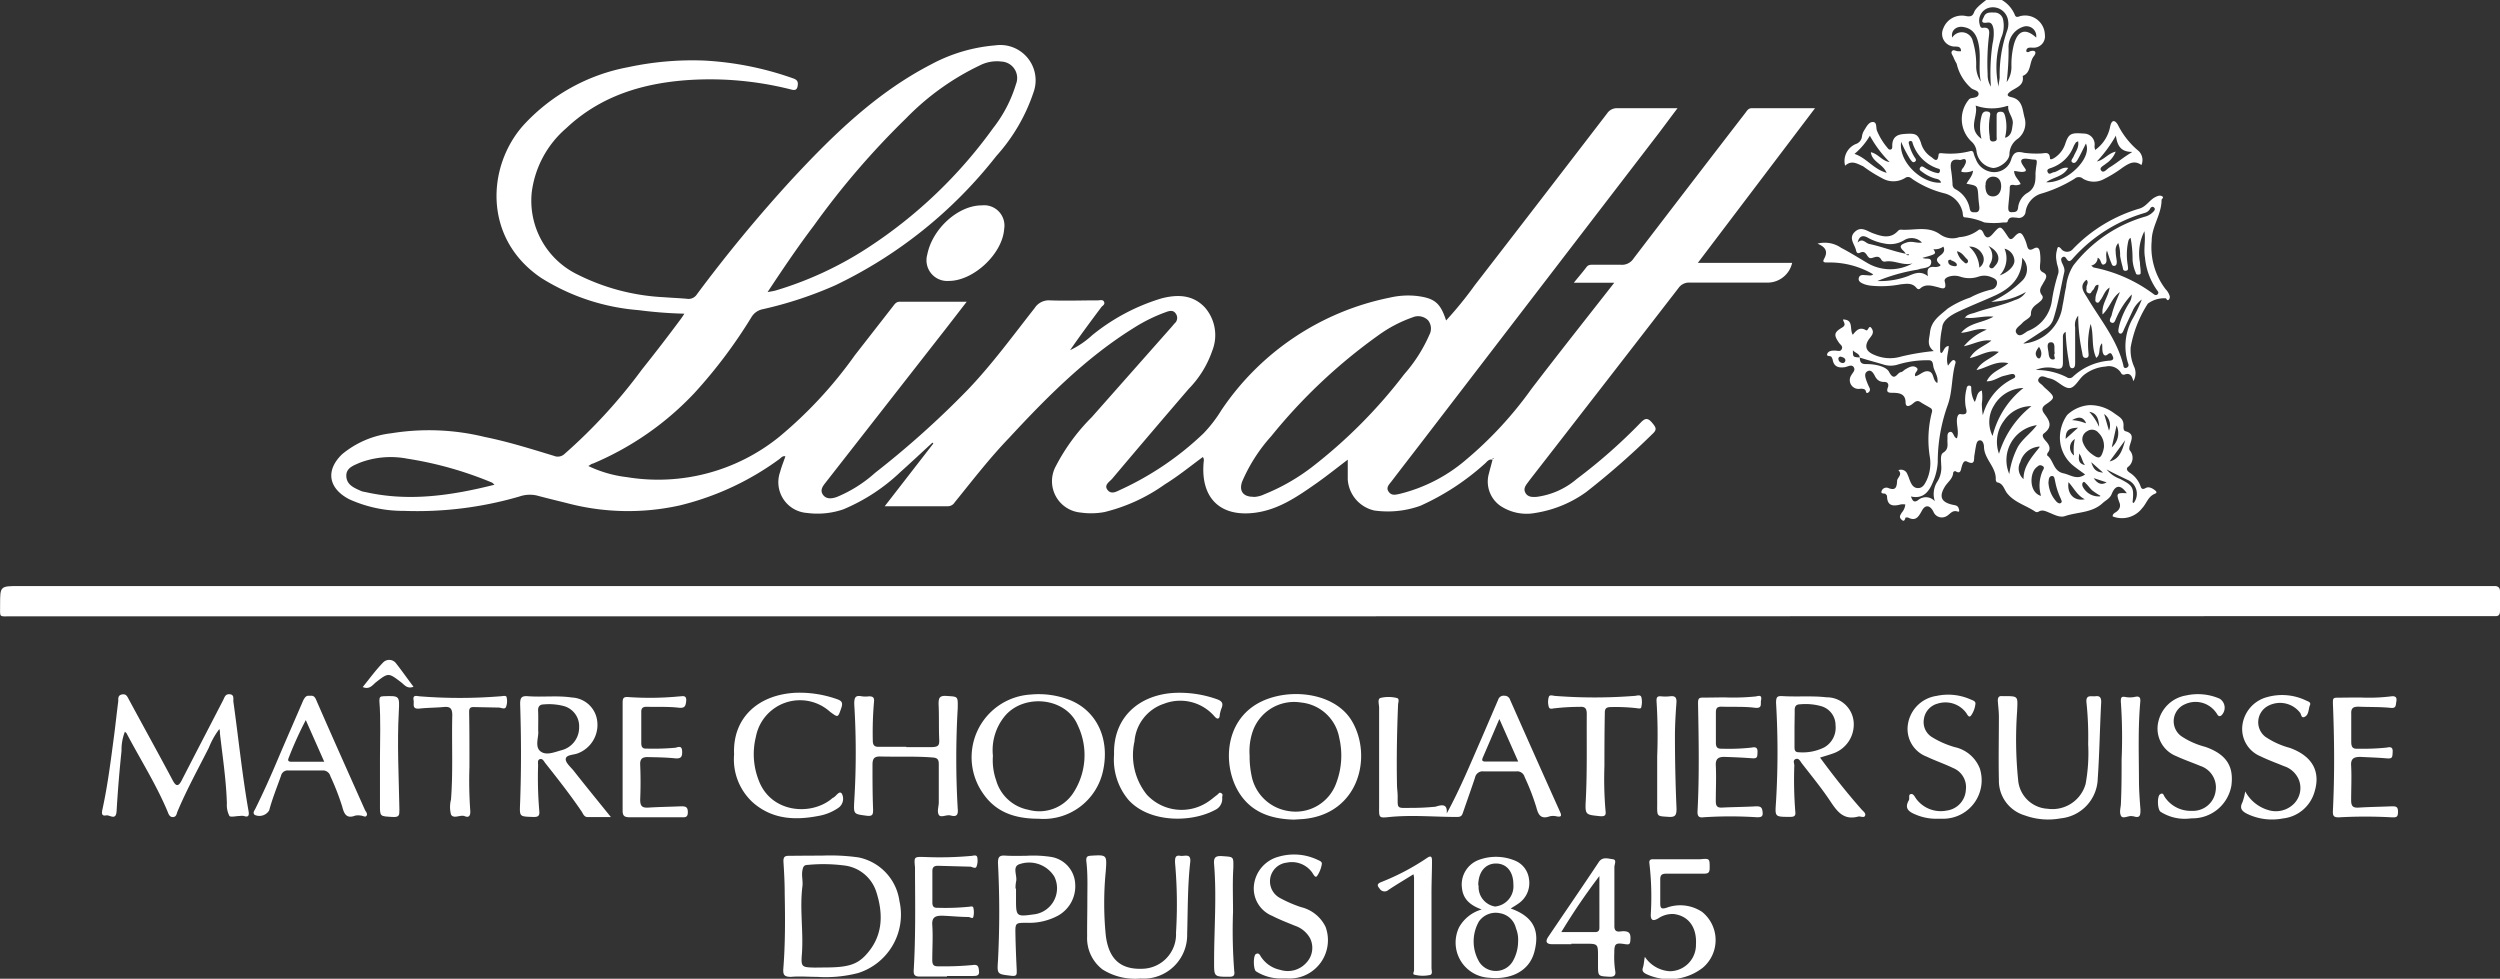 <?xml version="1.0" encoding="UTF-8"?> <svg xmlns="http://www.w3.org/2000/svg" viewBox="0 0 253.44 99.22"><rect x="0" y="0" width="253.44" height="99.22" fill="#333333" stroke="none"/><defs><style>.cls-1{fill:#fff;}</style></defs><title>Ресурс 1</title><g id="Слой_2" data-name="Слой 2"><g id="баннер"><path class="cls-1" d="M202.94,0a3.15,3.15,0,0,1,1.3,1.47c.14.43.45.16.67.14a2,2,0,0,1,2.39,1.9,1.15,1.15,0,0,1-1.25,1.32c-.3,0-.61-.06-.64.37.12.14.25.09.38,0,.56-.17.7.12.39.5-.49.62-.23,1.65-1.13,2,.19,1-.7,1.17-1.26,1.59s-.06.52.15.57c1.12.27,1.08,1.27,1.3,2.06a2,2,0,0,1-.66,2.13,1.93,1.93,0,0,0-.87,1.56c0,.71-1,1.42-1.66,1.42a1.94,1.94,0,0,1-1.67-1.63,1.55,1.55,0,0,0-.54-1.07,3.11,3.11,0,0,1-.29-4.18.48.48,0,0,1,.25-.19c.32-.06.76-.08.78-.43s-.46-.39-.72-.57a4.69,4.69,0,0,1-1.5-2.5,5.32,5.32,0,0,1-.31-.61c-.06-.22-.32-.45-.17-.66s.39,0,.6,0a1.53,1.53,0,0,0,.32,0c0-.44-.27-.47-.61-.47A1.29,1.29,0,0,1,197,2.89a2,2,0,0,1,2.36-1.25c.42.05.62,0,.77-.41s.76-.87,1.22-1.23Zm-.33,8.76c0-.31.1-.63.11-.94a13.43,13.43,0,0,1,.77-4.75,2,2,0,0,0,.08-1,1.56,1.56,0,0,0-1.9-1.29,1.35,1.35,0,0,0-1,1.6c.05.21.08.48.36.44.66-.09.66.34.61.76a23.08,23.08,0,0,0-.14,3.95,2.2,2.2,0,0,0,.33,1.25A20.18,20.18,0,0,1,202,4.41a4.49,4.49,0,0,0,.1-1.44c-.07-.35-.17-.75-.63-.68-.83.13-.44-.36-.33-.63.18-.42.59-.4,1-.39a.89.89,0,0,1,.91.65,3,3,0,0,1-.17,1.89A9.3,9.3,0,0,0,202.6,8.76Zm-1.73,5.33a4.56,4.56,0,0,1,0-2.32c.08-.32.23-.53.62-.46s.24.37.21.61a6.2,6.2,0,0,0,0,1.93c0,.21,0,.54.4.49s.3-.29.3-.5c0-.67,0-1.34,0-2,0-.26,0-.49.35-.51s.41.13.5.4a4.38,4.38,0,0,1,0,2.21c.06,0,.09,0,.11,0,.59-.26.59-.82.67-1.35.11-.68-.54-1.17-.45-1.84a.31.31,0,0,0-.15,0,4.91,4.91,0,0,1-3.16-.05C200.58,11.81,199.4,13,200.88,14.08Zm2.56-5.78a2.66,2.66,0,0,0,.47-1.64,8.38,8.38,0,0,1,.25-2.16c.4-1.45,1.19-1.68,2.26-.7a1,1,0,0,0-1.36-1.08,2.15,2.15,0,0,0-1.44,2.12A27.1,27.1,0,0,1,203.43,8.31Zm-2.63-.06c-.26-1.16,0-2.35-.18-3.5-.14-.92-.44-1.8-1.53-2-.77-.17-1.36.36-1.19,1.06A1.14,1.14,0,0,1,200,4.2a8,8,0,0,1,.34,2.38A2.75,2.75,0,0,0,200.8,8.25Z"></path><path class="cls-1" d="M151.32,46.61c-.4-.12-.58.22-.81.41A25.08,25.08,0,0,1,144,51.27a9.75,9.75,0,0,1-4.69.48,3.45,3.45,0,0,1-2.68-3.15c0-.61,0-1.23,0-2-1.08.82-2.06,1.6-3.07,2.32-2,1.4-3.94,2.77-6.41,3.07-3.53.42-5.4-1.58-5.14-5,0-.21.11-.41-.07-.66-1.28.94-2.5,1.94-3.85,2.77a17.81,17.81,0,0,1-6.12,2.81,7.45,7.45,0,0,1-2.42.05,3.19,3.19,0,0,1-2.5-4.73,20,20,0,0,1,3.62-4.93l8.13-9.19.26-.31a.73.73,0,0,0,.14-1c-.24-.38-.62-.3-.95-.18a16.47,16.47,0,0,0-3.26,1.59c-4.84,3-8.82,7-12.69,11.18-2,2.08-3.72,4.32-5.52,6.54a.81.81,0,0,1-.66.39H89.69l4.93-6.36-.09-.09c-1.09,1-2.15,2-3.27,3a19,19,0,0,1-5.78,3.77,8.08,8.08,0,0,1-3.67.36,3.12,3.12,0,0,1-2.72-4.17c.13-.51.34-1,.53-1.57-.29-.07-.44.15-.61.28a28.41,28.41,0,0,1-10.11,4.7A24.18,24.18,0,0,1,57.46,51c-1-.25-2-.49-3.05-.77a3.2,3.2,0,0,0-1.74.1,37,37,0,0,1-11.73,1.46,13.17,13.17,0,0,1-5.56-1.19c-2.09-1.1-2.4-2.92-.69-4.56a9.51,9.51,0,0,1,5-2.12,23.79,23.79,0,0,1,9.46.38c2.38.48,4.69,1.21,7,1.91a1,1,0,0,0,1.1-.21,53.94,53.94,0,0,0,7.84-8.56c1.36-1.7,2.69-3.43,4-5.2.07-.1.14-.21.29-.44a43.87,43.87,0,0,1-4.65-.36,21.75,21.75,0,0,1-9.86-3.26c-5.93-4-5.5-11.33-1.83-15.46A19.15,19.15,0,0,1,63.68,6.81a31,31,0,0,1,7.71-.67,31.93,31.93,0,0,1,9,1.8c.45.15.56.37.46.84s-.47.34-.74.27a33.48,33.48,0,0,0-10.26-.94C65.19,8.42,60.89,9.71,57.4,13a10.25,10.25,0,0,0-3.5,6.55,8.32,8.32,0,0,0,4.65,8.28,21.82,21.82,0,0,0,8.75,2.3c.78.06,1.56.09,2.34.16a1,1,0,0,0,1-.44,147.11,147.11,0,0,1,9.61-11.64c4.19-4.51,8.57-8.8,14.12-11.67a16.55,16.55,0,0,1,6.52-1.94,3.58,3.58,0,0,1,3.88,4.77A18.25,18.25,0,0,1,101,15.82,45.81,45.81,0,0,1,84.66,28.93a39.49,39.49,0,0,1-7.35,2.42,1.71,1.71,0,0,0-1.13.8,50.14,50.14,0,0,1-5.76,7.67A30.2,30.2,0,0,1,60.1,47c-.12,0-.23.12-.46.24a12.31,12.31,0,0,0,3.91,1.13A19.52,19.52,0,0,0,79,44.28,43.31,43.31,0,0,0,86.67,36l3.82-4.9c.18-.23.34-.5.68-.51H98l-2.05,2.65L83.69,48.93c-.29.37-.59.77-.25,1.24s.92.38,1.4.21a13.57,13.57,0,0,0,3.88-2.45,92.44,92.44,0,0,0,9.37-8.4c2.48-2.59,4.59-5.49,6.8-8.3a1.7,1.7,0,0,1,1.54-.78c1.62.06,3.24,0,4.85,0,.23,0,.54-.12.65.16s-.17.37-.29.54c-1.07,1.43-2.14,2.87-3.16,4.35A8.83,8.83,0,0,0,110.7,34a20.48,20.48,0,0,1,7.08-3.76c1.58-.4,3.12-.38,4.35.91a4.27,4.27,0,0,1,.77,4.39,10.34,10.34,0,0,1-2.4,3.89c-2.58,3-5.18,6.05-7.75,9.1-.26.31-.87.63-.47,1.14s.94.14,1.39-.06A30.65,30.65,0,0,0,122,43.94a13.68,13.68,0,0,0,1.82-2.36,27,27,0,0,1,17.08-11.41A8.21,8.21,0,0,1,143.6,30c1.84.22,2.42.71,3,2.49a38.77,38.77,0,0,0,2.91-3.58q6.72-8.69,13.41-17.41a1.19,1.19,0,0,1,1.07-.53c2,0,3.92,0,6.07,0-.69.91-1.27,1.7-1.86,2.48L145.26,43.34c-1.39,1.82-2.79,3.62-4.18,5.44-.23.31-.61.63-.31,1.06s.69.32,1.11.23a16.25,16.25,0,0,0,6.76-3.48,38.67,38.67,0,0,0,6.61-7.16c2.73-3.57,5.52-7.09,8.4-10.77h-4.1c.51-.63.91-1.09,1.28-1.58.2-.27.46-.24.73-.24.92,0,1.84,0,2.75,0a1.39,1.39,0,0,0,1.29-.63q5.64-7.38,11.31-14.73c.18-.23.31-.51.67-.51H184L172.12,26.65h9.56a2.56,2.56,0,0,1-2.43,2c-2.64,0-5.29,0-7.93,0a1.29,1.29,0,0,0-1.16.55q-7.48,9.68-15,19.35l-.24.32c-.24.33-.52.65-.28,1.09s.7.44,1.14.41a7.8,7.8,0,0,0,4.07-1.82,55,55,0,0,0,6.48-5.71c.41-.42.68-.54,1.14,0s.52.73,0,1.2a78.65,78.65,0,0,1-6.68,5.85A12,12,0,0,1,155.65,52a4.8,4.8,0,0,1-3.55-.72A3,3,0,0,1,150.94,48c.12-.47.25-.93.37-1.4l.12-.16-.1,0Zm-73.5-17c.37-.07.63-.1.88-.18A35.87,35.87,0,0,0,88,25.1,47.65,47.65,0,0,0,100.67,13,13.6,13.6,0,0,0,103,8.52a1.67,1.67,0,0,0-1.48-2.28,3.79,3.79,0,0,0-2.19.39A26.1,26.1,0,0,0,91.85,12a81.29,81.29,0,0,0-9.35,10.88C80.89,25,79.37,27.26,77.82,29.6Zm49.24,20.77a2.75,2.75,0,0,0,1.11-.27A20.57,20.57,0,0,0,133,47.35a51,51,0,0,0,9.36-9.42,15.31,15.31,0,0,0,2.55-4,1.34,1.34,0,0,0-.13-1.45,1.41,1.41,0,0,0-1.57-.31A13.48,13.48,0,0,0,139.72,34a55.15,55.15,0,0,0-10.84,10.21,16.73,16.73,0,0,0-2.95,4.6C125.59,49.74,126,50.37,127.05,50.36ZM50.13,49.14c-.14-.12-.19-.19-.26-.22A37,37,0,0,0,41.3,46.5a8.85,8.85,0,0,0-4.83.41c-.62.28-1.42.52-1.36,1.4s.84,1.17,1.53,1.48a2.17,2.17,0,0,0,.39.09C41.45,50.88,45.76,50.24,50.13,49.14Z"></path><path class="cls-1" d="M126.72,62.48H1.16c-1.33,0-1.14.18-1.15-1.16,0-1.91,0-1.91,1.94-1.91H252.12c.27,0,.54,0,.81,0s.52.15.51.52c0,.67,0,1.35,0,2,0,.45-.18.56-.58.53-.24,0-.49,0-.73,0Z"></path><path class="cls-1" d="M211.38,48.1c-.4-.3-.77-.55-1.12-.83a3.67,3.67,0,0,1-1.43-2.72,4,4,0,0,1,.73-2.48,3.65,3.65,0,0,1,2.26-1,4.08,4.08,0,0,1,2.45.78c.58.43,1.06.59,1,1.38,0,.19,0,.44.22.49.9.25.6.83.43,1.4-.05.18-.11.43,0,.55a1.15,1.15,0,0,1-.21,1.68c-.22.22,0,.44.21.58A2.68,2.68,0,0,1,217,49.29c.1.31.24.34.53.18s.62,0,.89.2.24.31,0,.4c-.66.28-.83,1-1.25,1.44a2.58,2.58,0,0,1-3,.84c0-.34.33-.37.49-.56a.71.71,0,0,0,.22-.79c-.37-1-.33-1.05.73-1-.62-.88-1.15-.87-1.53.07-.19.48-.61.64-.93.94-1.08,1-2.54.88-3.81,1.31-.52.18-1.1-.15-1.62-.36-.35-.14-.69-.33-1.07-.08a.35.35,0,0,1-.31,0c-.94-.65-2.12-.93-2.87-1.88-.3-.38-.39-1-1-1.1-.07,0-.15-.18-.15-.27.07-1.27-1.15-2.06-1.19-3.3,0-.26-.1-.71-.43-.69s-.36.47-.42.77-.07.48-.12.72c-.08.42.12,1.09-.76.66-.34-.17-.46.29-.54.56s-.09.77-.63.41A.22.22,0,0,0,198,48c-.08.58-.57.89-.84,1.34-.61,1-.38,1.57.79,1.83.24.05.5.06.6.33s.1.42-.09.36c-.55-.19-.77.27-1.12.46a.92.92,0,0,1-1.34-.45c-.34-.67-.82-.73-1.16-.11s-.62,1.12-1.42.7c-.05,0-.15,0-.22,0s-.08.54-.41.24-.13-.48,0-.73a1.42,1.42,0,0,0,.36-.83,1.64,1.64,0,0,0-.47,0c-.76.2-1.36.17-1.38-.84,0-.08-.1-.17-.17-.24s-.54.07-.36-.33a.51.51,0,0,1,.62-.27c.74.3.9,0,.93-.7,0-.35.6-.63.13-1.09a.68.68,0,0,1,.91.4,4.27,4.27,0,0,1,.21.53c.16.4.34.86.84.88s.71-.39.91-.8a4.12,4.12,0,0,0,.33-2.29,11,11,0,0,1,.17-4.49c.06-.18.1-.39-.09-.52s-.66-.37-1-.59c-.46-.34-.68.07-1,.26s-.53.15-.55-.23c0-.9-.62-1-1.34-1-.4,0-.64-.05-.46-.53.13-.33,0-.58-.36-.57-.56,0-.8-.28-1-.7-.14-.24-.35-.57-.69-.39s-.25.53-.17.81a7.07,7.07,0,0,0,.37.89.35.35,0,0,1-.1.44c-.23.18-.24,0-.3-.17s-.31-.2-.54-.19a.89.89,0,0,1-.9-1.39c.13-.25.44-.49.23-.8s-.58-.06-.88,0c-.59.09-1.09,0-1.24-.69a.82.82,0,0,0-.15-.36c-.11-.13-.53,0-.41-.3s.46-.33.76-.33.57.15.71-.15-.14-.44-.28-.64c-.54-.78-.52-1.05.31-1.54.47-.28.16-.51.09-.82,1.13,0,.64,1,1,1.55.34-.44.71-.84,1.32-.47.26.16.29-.63.59-.18s0,.73-.26,1.08c-.52.74-.3,1.28.54,1.61a3.93,3.93,0,0,0,2.73.16,24.3,24.3,0,0,1,3.29-.55c-.75-.57-.46-1.19-.39-1.85.12-1.23,1-1.75,1.79-2.45a9.62,9.62,0,0,1,2.3-1.13,8.47,8.47,0,0,1,2.13-.8.7.7,0,0,0,.58-.69c0-.35-.31-.47-.59-.58a1.79,1.79,0,0,0-1.27-.05,2.89,2.89,0,0,1-1.89,0,1.88,1.88,0,0,0-1.12,0c-.23.08-.51.23-.43.5.27,1-.36.65-.79.55s-1.15-.35-1.68.14c-.16.15-.3.08-.41-.06-.44-.52-1-.4-1.57-.35a10.24,10.24,0,0,1-3.13.13,3.23,3.23,0,0,1-.55-.13c-.3-.12-.68-.27-.58-.65s.48-.28.77-.27.48.09.69-.09a8.7,8.7,0,0,0-4.6-1.2c-.35,0-.59,0-.37-.39.39-.71.17-1.17-.68-1.52a2.91,2.91,0,0,1,2.39.42c.93.48,1.82,1.05,2.73,1.58a4.59,4.59,0,0,0,4.52,0c-1,.27-1.84-.36-2.78-.18a.38.38,0,0,1-.4-.21c-.35-.61-.9,0-1.2-.17s-.35-.81-.95-.52c-.24.11-.35,0-.4-.23-.13-.62-.79-1.24-.14-1.87s1.23-.1,1.86.13c.86.31,1.75.6,2.52-.23a.41.41,0,0,1,.28-.14c1.34.11,2.75-.42,4,.48a2.12,2.12,0,0,0,1.95.28,3.59,3.59,0,0,0,1.9-.69c.21-.2.44,0,.55.29.27.63.58.48.94.07.76-.87.77-.87,1.46.17.2.3.33.56.71.14.53-.58.74-.52,1.06.19a3.84,3.84,0,0,1,.22.61c.1.39.2.66.7.38s.6.12.64.45a5,5,0,0,1,0,1.21c0,.34-.08.56.32.76.6.3.17.76,0,1.09s-.53.7-.13,1.21c.25.32-.11.59-.36.79s-.77.49-.75,1.12c0,.41-.58.58-.86.9s-.91.64-.59,1.08.79-.06,1.13-.25a3.86,3.86,0,0,0,2.44-3.06,17.26,17.26,0,0,1,.64-2.75c.13-.46-.13-.84-.16-1.26a2.32,2.32,0,0,1,0-1c.08-.23.06-.78.54-.17a.77.77,0,0,0,1.12-.08,15.34,15.34,0,0,1,6.76-4.1c.68-.21,1-.87,1.59-1.16.22-.11.46-.22.69-.08s-.07.26-.06.38c0,1.47-1,2.66-1,4.14a7,7,0,0,0,1.42,4.91,1.63,1.63,0,0,1,.38.61.4.4,0,0,1-.08.45c-.17.13-.2-.11-.3-.15a2.79,2.79,0,0,0-1.81.54A12.09,12.09,0,0,0,216,35.2a4.1,4.1,0,0,0,.36,2,1.59,1.59,0,0,1-.09,1.44c-.14-.57-.37-.88-.91-.66a.31.31,0,0,1-.29-.09,1.43,1.43,0,0,0-1.61-.73,4,4,0,0,0-2.22.87c-.49.41-.85,1.2-1.36,1.3s-1.09-.52-1.65-.81a2,2,0,0,0-.53-.18c-.32-.06-.73-.38-1,0s.23.55.42.79a3,3,0,0,0,.35.33c.87.8.89.88-.06,1.53-.45.3-.43.58-.18.93.49.67.93,1.28,0,2-.34.23,0,.6.21.84s.54.68.16,1.13c-.06.07-.09.26-.06.28.66.49.59,1.57,1.63,1.81C209.91,48.13,210.53,48.7,211.38,48.1ZM193.23,25.73c0,.13.14.15.25.14s0-.06.06-.09l-.31,0a1.83,1.83,0,0,0-.23-.32c-.56-.5-.31-.67.27-.87s1,.09,1.57,0a1.44,1.44,0,0,0-1.79-.25,2.7,2.7,0,0,1-2,.35,5.3,5.3,0,0,1-1.73-.61c-.53-.29-.86-.1-1,.51.51-.5.79.06,1.17.14C190.78,25,192,25.5,193.23,25.73Zm-4.7,10.52c0-.42-.46-.45-.69-.74,0,.69,0,.69.7.73,0,.52.17.69.72.67.86,0,2,.25,2.26.82.54,1,.8.07,1.16,0,.17,0,.31-.19.48-.29.35-.2.75-.45,1.12-.18s-.31.51-.11.88c.49-.1.85-.63,1.39-.48s.34.91.84,1.17c.14-.7-.35-1.19-.42-1.77s-.28-.54-.67-.54a10.26,10.26,0,0,0-2.86.42,2.41,2.41,0,0,1-1.56,0C190.12,36.71,189.32,36.5,188.53,36.25Zm10.68-4.06h0c.24-.34.64-.37,1-.49,1.34-.48,2.76-.72,4.07-1.29a1.86,1.86,0,0,0,1.1-.81,7.66,7.66,0,0,1-3.52,1A10.74,10.74,0,0,0,205,28.46a1.62,1.62,0,0,0,0-2.32c0,2-1.17,3.1-2.78,3.83-1.17.53-2.37,1-3.54,1.55-.8.36-1.76.91-1.79,1.71a8.74,8.74,0,0,0-.19,2.5s.08,0,.12.07c.26-.21.26-.67.73-.73,0,.63-.32,1.24-.07,2,.12-.16.2-.27.28-.36s.23-.29.39-.17.09.26.06.37c-.38,1.37-.27,2.83-.77,4.19a17.05,17.05,0,0,0-1,5.77,5.84,5.84,0,0,1-.49,2c-.4,1-1,1.74-2.23,1.46.16.39.27.68.72.38a1.21,1.21,0,0,1,1.71.11,2.33,2.33,0,0,1,.2-1.92,2.64,2.64,0,0,0,.44-1.77c0-.43-.12-1,.19-1.23.64-.39.4-.91.45-1.4,0-.26-.06-.62.24-.71s.36.37.55.56a.73.73,0,0,0,.16.09c.22-.59,0-1.18,0-1.76,0-.3.07-.75.38-.7.84.14.57-.43.51-.76a4.4,4.4,0,0,1,.1-1.84c0-.15.12-.33.32-.28s.13.21.15.33a2.71,2.71,0,0,0,.35,1.32c.24-.42.19-1,.72-1.16a4.41,4.41,0,0,1,0,1.32,8.53,8.53,0,0,0,.1,1.19,5.79,5.79,0,0,1,3-3.68c.13-.07.34-.13.27-.33s-.26-.19-.42-.16-.47.12-.7.17c-.56.13-1,.55-1.76.56.47-1,1.47-1.22,2.2-1.84-1.23-.3-2.17.46-3.23.7.51-.93,1.53-1.17,2.26-1.85-1.08-.24-1.91.42-2.94.63.53-.93,1.46-1.19,2.19-1.77-1-.14-1.78.36-2.79.57a5.9,5.9,0,0,1,2.32-1.68c-.92-.23-1.67.26-2.6.32.88-1.06,2.2-1,3.28-1.64C201,32,200.13,32.35,199.21,32.2Zm15.7-2.58c-.81.56-1,1.54-1.76,2.27-.13-1.05.6-1.78.71-2.73-.52.33-.61.88-.93,1.27-.09.12-.16.33-.36.25s-.15-.27-.14-.42c0-.47.34-.89.3-1.38-.41,0-.36.37-.55.53s-.2.45-.48.31-.17-.36-.18-.58.27-.49,0-.77c-.71.56-.37,1.13,0,1.69,1.34,2.29,3.1,4.35,3.74,7,0,.15.11.33.33.23s.23-.27.14-.48a5.69,5.69,0,0,1,.4-4.37,15.45,15.45,0,0,0,1-2.07,3,3,0,0,0-.86,1l-.89,1.9c-.11.23-.21.64-.47.55s-.13-.51-.08-.78a8.22,8.22,0,0,1,1-2.29,1.56,1.56,0,0,0,.28-.89,8.33,8.33,0,0,0-1.55,2.35c-.12.21-.18.64-.5.51s-.11-.47,0-.71C214.23,31.23,214.57,30.42,214.91,29.61Zm-1.31-4.21c-.24.57.17,1.15-.25,1.38s-.29-.52-.7-.65a.8.8,0,0,1-.65.79c.14.11.19.19.26.2a15,15,0,0,1,6.06,2.69c.13.11.3.16.43,0s0-.29-.1-.42a6.8,6.8,0,0,1-1.2-3.28c-.16-.9.09-1.78-.06-2.67a5,5,0,0,0-.45,3.17c0,.29.06.59.07.88s0,.34-.24.35-.23-.12-.28-.25a3.89,3.89,0,0,1-.3-1.25,11.34,11.34,0,0,0-.2-2.23c-.23.14-.23.37-.28.57a6.41,6.41,0,0,0,0,2.25c0,.18.12.49-.2.52s-.28-.23-.33-.4a10.65,10.65,0,0,1-.25-1.1,3.86,3.86,0,0,0-.19-1.31,1.07,1.07,0,0,0-.26.86c0,.35.08.69.11,1,0,.19,0,.41-.23.45s-.27-.16-.33-.31C213.88,26.31,213.77,25.93,213.6,25.41ZM210.68,32a1.45,1.45,0,0,0-.31,1.18c0,1.19,0,2.37,0,3.56,0,.21,0,.58-.28.59s-.29-.33-.33-.56a20,20,0,0,1-.35-3.13c-.36.21-.27.51-.28.76,0,.78,0,1.56,0,2.34,0,.54-.14.71-.7.62a3.13,3.13,0,0,0-2.06.15,6.77,6.77,0,0,1,3.13.72.49.49,0,0,0,.6,0,6.11,6.11,0,0,1,3.76-1.67c.18,0,.48-.08.34-.4s-.22-.49-.53-.23-.47,0-.52-.29,0-.5-.06-.84c-.43.45-.07,1.1-.58,1.48-.53-1.11-.22-2.33-.57-3.44a8.2,8.2,0,0,0-.23,2.78c0,.24.14.63-.24.66s-.34-.37-.4-.61A18,18,0,0,1,210.68,32Zm-5.53,2.83A4.4,4.4,0,0,0,209.09,31c.14-.63.21-1.27.36-1.9a5,5,0,0,1,.74-2.19,14.17,14.17,0,0,1,7.2-4.93,1.8,1.8,0,0,0,.9-.51c.11-.12.24-.26.09-.42s-.32-.06-.4.09a.87.87,0,0,1-.54.44,15.58,15.58,0,0,0-7.33,4.65c-.21.24-.39.38-.62,0-.08-.13-.21-.28-.4-.16s-.14.33-.08.51.35.61.26,1c-.36,1.57-.6,3.17-1.09,4.71a1.79,1.79,0,0,1-.81,1.05C206.63,33.83,205.89,34.32,205.15,34.79Zm0,4.5a3.55,3.55,0,0,0-3,1.77A3.16,3.16,0,0,0,202,44.2,8.92,8.92,0,0,1,205.17,39.3ZM202.65,46a9.81,9.81,0,0,1,3.29-4.83,3.36,3.36,0,0,0-2.79,1.49A3.57,3.57,0,0,0,202.65,46Zm10.64-.74a1.8,1.8,0,0,0-.55-1.38.85.85,0,0,0-1.16-.16.92.92,0,0,0-.41,1.17,2.56,2.56,0,0,0,.93,1.17c.67.49.87.43,1.11-.35A2.84,2.84,0,0,0,213.3,45.27ZM195.45,28c-.16-.81.11-1,.74-.93.23,0,.66-.11.49-.25-.74-.63,0-.81.26-1.14A.55.55,0,0,0,197,25a1.4,1.4,0,0,1-1,.26c.31.49.31.49-1.1.88.29.18.89-.1.88.43s-.51.56-.91.65c-.18,0-.36.11-.55.13a18.19,18.19,0,0,0-4,1.14A8.05,8.05,0,0,0,193.4,28C194.08,27.72,194.69,27.41,195.45,28Zm8.25,20a8.41,8.41,0,0,1,.88-2.73c.5-.82,1.31-1.36,1.91-2.17A3.58,3.58,0,0,0,203.7,48.07Zm3.19,2.2a3.7,3.7,0,0,1,.16-2.41c.07-.18.3-.4,0-.56s-.41,0-.59.14C205.76,47.91,205.66,49.89,206.89,50.27Zm-.13-4.93a2.16,2.16,0,0,0-1.95,1.57,1.4,1.4,0,0,0,.33,1.73C205.12,47.33,205.89,46.43,206.76,45.34Zm.9,3.55a3.09,3.09,0,0,0,.85,2.07c.13.09.27.22.43.08s0-.25,0-.36a7.31,7.31,0,0,1-.6-1.83c-.06-.23-.06-.57-.36-.52S207.69,48.7,207.67,48.89Zm-5-20.88c.9-.29,1.61-1,1.55-1.56a1.3,1.3,0,0,0-1-1.17A2.51,2.51,0,0,1,202.64,28Zm10.79,19.51a3.12,3.12,0,0,0,1.45,1.09c1.35.69,1.45.88,1.29,2.37,0,0,.07.06.11.09a1.53,1.53,0,0,0-.48-2.29C215.07,48.35,214.3,48,213.43,47.52Zm-3.74,1.35c-.22,1.21.52,2.05,1.64,1.81C210.57,50.23,210.25,49.48,209.69,48.87Zm-8.28-24a1.53,1.53,0,0,1,.36,1.89c-.08.15-.23.37,0,.48s.35-.09.47-.23C202.89,26.29,202.62,25.38,201.41,24.86Zm-.75,2.31a1,1,0,0,0,.29-1.32,1.44,1.44,0,0,0-1.35-.79A3,3,0,0,1,200.66,27.17Zm7.62,8.69c-.1-.4.14-1.11-.39-1.1s-.26.71-.23,1.12.18.66.49.62S208.15,36.07,208.28,35.86Zm4.63,14.46a7.42,7.42,0,0,1-.81-.53c-.22-.19-.39-.45-.6-.66s-.23-.29-.39-.13a.45.45,0,0,0,0,.37A1.8,1.8,0,0,0,212.9,50.32Zm2.53-5.66-1.6,2.18C214.84,46.55,215.13,45.74,215.43,44.66Zm-1.38.75a1.89,1.89,0,0,0,.49-2.22Zm-15.7-19.93a1.91,1.91,0,0,0,.71,1.14c.09.09.2.21.34.09s.07-.27,0-.36C199.1,26,198.91,25.56,198.36,25.47Zm11.05,19.05,1.23-1.11C209.69,43.39,209.4,43.65,209.41,44.52Zm-2.7-9.35c-.28.39-.5.68-.24,1.08.08.12.24.2.33.07C207,36,207,35.61,206.71,35.17Zm7.07,8.54a1.41,1.41,0,0,0-.49-1.69Zm-1-.45c-.06-.9-.33-1.36-1-1.46A5.37,5.37,0,0,1,212.79,43.26Zm-.55,5.26c.32.47.72.78,1.31.43Zm-2-2.35a4.85,4.85,0,0,1,.09-1.61A1,1,0,0,0,210.25,46.17Zm.55-.21c-.07.53-.2,1.07.57,1.24C211.09,46.82,211.06,46.34,210.8,46Zm-13-19.58c-.15,0-.31,0-.3.17,0,.33.27.42.53.47s.38,0,.34-.18S198,26.46,197.78,26.38Zm13.66,16.52c-.3-.62-.74-.63-1.41-.26A4.39,4.39,0,0,1,211.44,42.91Zm-24.38-6.3c0-.25-.22-.32-.42-.38a.21.21,0,0,0-.29.18.43.43,0,0,0,.37.44A.25.25,0,0,0,187.06,36.61ZM212,46.85c.22.68.45,1,1.2,1.06Z"></path><path class="cls-1" d="M187.05,16.8a1.87,1.87,0,0,1,1.06-2.19.91.91,0,0,0,.65-.8,1.67,1.67,0,0,1,.27-.67c.21-.34.45-.8.86-.77s.27.57.39.88a6.49,6.49,0,0,0,1,1.66c.1.12.19.29.38.25s.17-.25.17-.39c0-.78.4-1.12,1.13-1.18,1.26-.11,1.45,0,1.77.86a2.46,2.46,0,0,0,1,1.43c.25.14.68.76.79-.15,0-.3.35-.18.54-.18a8,8,0,0,0,2.56-.2c.24-.08.4-.08.47.22a2.68,2.68,0,0,0,.2.53,2,2,0,0,0,1.83,1.35,1.79,1.79,0,0,0,1.77-1.29c.24-.76.61-.84,1.3-.67a9.78,9.78,0,0,0,1.69.07c.37,0,.9-.26.94.48,0,.2.25.08.39,0a2.67,2.67,0,0,0,1.17-1.5c.34-1,.59-1.1,1.85-1a1.1,1.1,0,0,1,1.1,1.31,1.76,1.76,0,0,0,.07.35,3.77,3.77,0,0,0,1.52-2.37c.17-.8.53-.61.78-.18a8.12,8.12,0,0,0,2.11,2.66,1.27,1.27,0,0,1,.28,1.42c-.74-.54-1.33-.12-1.91.26a12.47,12.47,0,0,1-1.92,1.18,2.15,2.15,0,0,1-2.09-.05.64.64,0,0,0-.86,0,13.71,13.71,0,0,1-3.48,1.54,2.28,2.28,0,0,0-1.48,1.77.69.69,0,0,1-.88.64c-.33,0-.77-.18-.94.36,0,.16-.28.12-.44.12a7.58,7.58,0,0,1-1.93,0,6.59,6.59,0,0,0-2-.52c-.2,0-.16-.36-.21-.56a2.54,2.54,0,0,0-1.79-1.86,10.09,10.09,0,0,1-3.28-1.45c-.24-.2-.45-.32-.78-.1a2.25,2.25,0,0,1-2.31,0,13.72,13.72,0,0,1-1.91-1.2C188.26,16.59,187.71,16.2,187.05,16.8Zm17.79,1.86a1,1,0,0,1-.73.08c-.23,0-.35,0-.37.27,0,.67-.11,1.34-.15,2,0,.24,0,.51.34.5s.57,0,.65-.4a2,2,0,0,1,.86-1.5c.87-.47.93-1.19.91-2a8,8,0,0,1,.12-1c0-.18.08-.42-.2-.43-.44,0-1.06-.21-1.3,0s.2.69.39,1a.48.48,0,0,1,0,.16c-.39.2-.78,0-1.18,0C204.21,17.93,204.67,18.22,204.84,18.65Zm-6-1.25c0-.28.18-.36.26-.52s.28-.46.17-.67-.39,0-.59,0c-.89-.17-1,.28-.89,1a14,14,0,0,1,.15,1.44.55.55,0,0,0,.29.52,2.8,2.8,0,0,1,1.46,2c.08.39.34.34.61.34s.38-.23.36-.5-.08-.64-.1-1c-.07-1.19-.06-1.19-1.2-1.39.2-.42.6-.75.66-1.33A1.85,1.85,0,0,1,198.81,17.41Zm8.62,1.07c2.13.08,4.68-2.49,4-3.93-.26.52-.51,1.06-.8,1.57-.11.19-.29.51-.55.36s0-.4.1-.6c.19-.49.58-.92.46-1.56-.15.08-.21.09-.23.13a2.34,2.34,0,0,0-.24.42A3.69,3.69,0,0,1,208,17c-.2.08-.57.13-.41.46s.42,0,.64,0c.46-.1.82-.56,1.43-.44C209.14,17.94,208.15,17.94,207.43,18.48Zm-10.69,0c-.14-.33-.4-.33-.62-.39a4,4,0,0,1-1.28-.66c-.15-.1-.36-.22-.21-.44s.31-.07.44,0a4.36,4.36,0,0,0,1.09.51c.17,0,.38.18.46-.11s-.12-.27-.27-.33a4,4,0,0,1-2.49-2.56c0-.13-.13-.26-.29-.19s-.09.22-.06.35a4.51,4.51,0,0,0,.49,1.18c.09.17.34.38.1.55s-.36-.11-.5-.27a12.46,12.46,0,0,1-.9-1.74C192.44,16.43,194.84,18.63,196.74,18.52Zm19.37-3.08c-1.2,0-1.5-.7-1.64-1.65a13.56,13.56,0,0,1-1.93,2.62c.72-.14,1.12-.81,1.91-1a2.52,2.52,0,0,1-1,1.23c-.21.2-.71.38-.47.69s.56-.13.8-.29C214.54,16.57,215.18,16,216.11,15.44ZM188,15.6c1.23.41,1.92,1.55,3.26,1.92-.39-.92-1.49-1.11-1.6-2.09.76.17,1.13.89,1.9,1a11.91,11.91,0,0,1-2-2.67A6.87,6.87,0,0,1,188,15.6Zm13.27,3.17c0,.72.2,1.13.75,1.14s.84-.45.85-1-.23-1-.82-1A.75.75,0,0,0,201.3,18.77Z"></path><path class="cls-1" d="M146.66,82.47c1.37-2.51,2.42-5.08,3.53-7.61q.86-2,1.69-3.93a.57.57,0,0,1,.61-.4.59.59,0,0,1,.6.42q2.51,5.68,5.06,11.35c.19.41.12.55-.34.46a1.47,1.47,0,0,0-.72,0c-.9.32-1.15-.18-1.34-.91a23,23,0,0,0-1.19-3.08.77.77,0,0,0-.83-.57c-1.1,0-2.21,0-3.32,0a.79.79,0,0,0-.88.64c-.39,1.17-.81,2.34-1.21,3.51-.1.28-.15.46-.58.47-2.28,0-4.56-.22-6.84,0-1.13.12-1.1.11-1.09-1.07,0-3.34,0-6.69,0-10,0-.36-.2-.91.16-1a3.47,3.47,0,0,1,1.59,0c.36.05.18.45.17.69-.11,2.69-.16,5.38-.11,8.07,0,.4.07.81.07,1.21,0,1.27-.1,1.2,1.26,1.18a24.58,24.58,0,0,0,2.58-.12C146.2,81.56,146.76,81.48,146.66,82.47ZM152,72.89c-.61,1.42-1.14,2.67-1.68,3.91-.11.26-.08.4.24.4h3.35Z"></path><path class="cls-1" d="M22.24,73.9a8.1,8.1,0,0,0-1.07,1.9C20.09,77.94,18.95,80,18,82.25c-.1.23-.1.56-.46.58s-.46-.33-.56-.58c-1.16-2.76-2.77-5.29-4.16-7.93,0,0-.08-.07-.16-.14a5,5,0,0,0-.34,1.94q-.32,3.05-.5,6.11c-.06,1-.7.36-1.05.43-.55.12-.44-.35-.38-.63.54-2.47.85-5,1.18-7.49.15-1.15.27-2.3.42-3.45,0-.27-.05-.61.38-.69s.53.21.69.5c1.48,2.75,3,5.48,4.46,8.23.33.61.57.61.89,0,1.39-2.71,2.79-5.4,4.19-8.11.16-.3.22-.69.7-.64s.33.49.36.76c.52,3.7.89,7.42,1.54,11.1.07.41,0,.65-.48.48a1.32,1.32,0,0,0-.4,0c-.37,0-.94.15-1.06,0A2.38,2.38,0,0,1,23,81.45c-.07-2.4-.44-4.77-.71-7.15C22.31,74.2,22.29,74.11,22.24,73.9Z"></path><path class="cls-1" d="M83.32,86.74a20.41,20.41,0,0,1,3.71.18,5.24,5.24,0,0,1,4.15,4.42A6.21,6.21,0,0,1,87,98.64a13.07,13.07,0,0,1-4.16.39c-.89,0-1.78-.08-2.66,0-.69,0-.81-.22-.77-.83.2-2.52.19-5.06.14-7.59,0-1.1-.06-2.2-.13-3.3,0-.44.14-.55.55-.55C81,86.75,82.07,86.74,83.32,86.74Zm.18,11.34c2.27,0,3.27-.22,4.2-1.19,1.81-1.89,1.88-4.15,1.14-6.46a3.89,3.89,0,0,0-3.33-2.7,16.42,16.42,0,0,0-3.62-.05c-.39,0-.47.19-.54.53-.11.54.06,1.08,0,1.61-.3,2.31.12,4.62-.06,6.93-.1,1.3,0,1.31,1.32,1.34Z"></path><path class="cls-1" d="M105.27,83c-2.41,0-4.34-.68-5.63-2.59a6.37,6.37,0,0,1,4.85-10,8.63,8.63,0,0,1,4,.57c2.74,1.12,4.06,4,3.31,7.26A6.17,6.17,0,0,1,105.27,83Zm-4.61-6.4a6.12,6.12,0,0,0,.32,2.49,4.22,4.22,0,0,0,3.27,3,4.11,4.11,0,0,0,4.51-1.64,7,7,0,0,0,.5-6.92c-1.19-2.85-5.47-3.25-7.4-.93A5.44,5.44,0,0,0,100.66,76.64Z"></path><path class="cls-1" d="M131.16,83.09c-2.3-.06-4.33-.73-5.59-2.8-1.73-2.84-1.49-8,3.18-9.52,2.9-.95,6.75-.27,8.29,2.31,2.12,3.55.77,9.43-4.91,9.95Zm-4.48-6.5a9.52,9.52,0,0,0,.19,2,4.48,4.48,0,0,0,3.75,3.63,4.37,4.37,0,0,0,4.86-2.88,7.85,7.85,0,0,0,.29-4.53,4.37,4.37,0,0,0-3.86-3.59A4.44,4.44,0,0,0,127,74.13,6.24,6.24,0,0,0,126.68,76.58Z"></path><path class="cls-1" d="M61.93,82.83H59.57c-.37,0-.46-.35-.61-.57-1.15-1.69-2.41-3.3-3.68-4.9-.14-.18-.27-.49-.55-.4s-.17.42-.18.64a40,40,0,0,0,.12,4.6c.05.5-.1.64-.62.62-1.44-.05-1.38,0-1.32-1.51.12-3.31.11-6.63,0-9.94,0-.65.14-.84.8-.79,1.48.11,3-.09,4.44.13a2.71,2.71,0,0,1,2.57,2.36,3.08,3.08,0,0,1-1.94,3.29c-.43.18-1.15.14-1.24.53s.48.85.79,1.24C59.35,79.65,60.57,81.15,61.93,82.83Zm-7.37-8.75c.09.56-.38,1.58.21,2.07s1.45.09,2.17-.1a2.37,2.37,0,0,0,1.77-2.32,2.12,2.12,0,0,0-1.51-2.14,5.84,5.84,0,0,0-2.07-.18c-.37,0-.59.18-.58.6C54.58,72.62,54.56,73.24,54.56,74.08Z"></path><path class="cls-1" d="M184.51,76.8c1.36,1.86,2.73,3.58,4.19,5.24.17.2.49.4.37.66s-.49,0-.73.09c-1.43.37-2.09-.51-2.78-1.55-.89-1.34-1.92-2.59-2.91-3.87-.15-.2-.29-.54-.61-.42s-.14.43-.14.65a41.35,41.35,0,0,0,.1,4.68c.06.44-.12.54-.54.53-1.61,0-1.51,0-1.41-1.61a84.44,84.44,0,0,0,0-9.93c0-.63.11-.73.67-.7,1.48.09,3-.05,4.44.12a2.73,2.73,0,0,1,2.76,2.53,3.11,3.11,0,0,1-2.11,3.17C185.41,76.53,185,76.65,184.51,76.8Zm-2.59-2.91h0c0,.62,0,1.24,0,1.85,0,.31.06.52.43.52a4.92,4.92,0,0,0,2.58-.49,2.29,2.29,0,0,0,1.15-2.24,2,2,0,0,0-1.45-1.94,5.88,5.88,0,0,0-2.15-.19c-.4,0-.56.22-.54.63C181.94,72.65,181.92,73.27,181.92,73.89Z"></path><path class="cls-1" d="M91.87,75.74c.84,0,1.67,0,2.51,0s.86-.23.83-.88c-.05-1.16,0-2.32-.06-3.48,0-.59.07-.87.77-.83,1.21.08,1.19,0,1.17,1.26a88.4,88.4,0,0,0,0,10.17c.06.59-.08.87-.72.69-.41-.12-1,.28-1.2-.07s0-.83,0-1.26c0-1.29,0-2.59,0-3.88,0-.49-.16-.64-.64-.67-1.78-.14-3.55-.05-5.33-.1-.57,0-.73.22-.75.76,0,1.53,0,3.07.06,4.6,0,.45,0,.73-.63.65-1.34-.18-1.35-.13-1.28-1.48a80.09,80.09,0,0,0,0-9.85c0-.63.09-.92.77-.78a2.71,2.71,0,0,0,.73,0c.44,0,.55.16.5.59a35.92,35.92,0,0,0-.12,3.88c0,.49.16.67.65.65.92,0,1.83,0,2.75,0Z"></path><path class="cls-1" d="M153.15,92.1c2.63.93,2.86,2.57,2.41,4.35-.53,2.1-2.52,2.88-4.59,2.67A3.57,3.57,0,0,1,147.92,94a3.8,3.8,0,0,1,2.29-1.8c-1.1-.4-1.88-1-2-2.16a2.66,2.66,0,0,1,1.8-2.9,5,5,0,0,1,3.48.07A2.31,2.31,0,0,1,155,89.09a2.51,2.51,0,0,1-1.1,2.53C153.71,91.76,153.48,91.89,153.15,92.1Zm.75,3.35a3.07,3.07,0,0,0-.22-1.35,2,2,0,0,0-1.61-1.52,2.08,2.08,0,0,0-2.14.83,4.09,4.09,0,0,0,.05,4.14,2,2,0,0,0,3.38-.1A4.11,4.11,0,0,0,153.9,95.45Zm-4-5.69a2,2,0,0,0,1.66,2.14,2.06,2.06,0,0,0,1.86-2.24c0-1.28-.67-2.1-1.73-2.12S149.86,88.34,149.86,89.76Z"></path><path class="cls-1" d="M96.17,28.48A2.1,2.1,0,0,1,94,25.82c.51-2.62,3.12-5,5.53-5a2.06,2.06,0,0,1,2.27,2.38C101.63,25.74,98.68,28.49,96.17,28.48Z"></path><path class="cls-1" d="M110.23,91.35c0-1.37.06-2.75-.11-4.12,0-.36.09-.45.44-.48,1.65-.1,1.66-.11,1.54,1.55a33.29,33.29,0,0,0,0,6.53c.3,2.41,1.5,3.46,3.69,3.38a3.49,3.49,0,0,0,3.43-3.66,47.27,47.27,0,0,0-.1-7.11c0-.43,0-.78.54-.68.42.07,1.11-.31,1,.65-.27,2.41-.24,4.84-.31,7.26a4.42,4.42,0,0,1-4.73,4.53,6.19,6.19,0,0,1-3.85-.92,4,4,0,0,1-1.56-3.38C110.2,93.73,110.23,92.54,110.23,91.35Z"></path><path class="cls-1" d="M211.69,75.43a33.57,33.57,0,0,0-.17-4.2c-.09-.87.5-.59.93-.65s.58.16.56.64c-.14,2.58-.17,5.16-.35,7.74a4.16,4.16,0,0,1-3.75,4,6.93,6.93,0,0,1-3.65-.3,3.66,3.66,0,0,1-2.62-3.6c-.05-2.13,0-4.26,0-6.39,0-.54-.07-1.07-.11-1.61,0-.33.08-.53.45-.49h.16c1.5,0,1.41,0,1.35,1.49a40.44,40.44,0,0,0,.1,7,3.17,3.17,0,0,0,3,2.93,3.49,3.49,0,0,0,3.84-2.51A17.4,17.4,0,0,0,211.69,75.43Z"></path><path class="cls-1" d="M31.42,70.54c.35-.05.5.09.64.43,1.62,3.72,3.28,7.42,4.93,11.12.08.19.3.37.18.59s-.39,0-.59,0a1.66,1.66,0,0,0-.56,0c-.93.37-1.15-.23-1.33-.92a25.15,25.15,0,0,0-1.2-3.08.77.77,0,0,0-.84-.57c-1.13,0-2.26,0-3.39,0a.69.69,0,0,0-.77.53c-.41,1.16-.88,2.31-1.2,3.51a1.15,1.15,0,0,1-1.47.46c-.25-.23,0-.46.08-.65.81-1.64,1.56-3.31,2.27-5,.85-2,1.73-4,2.59-6C30.91,70.73,31,70.48,31.42,70.54ZM31,73a37.1,37.1,0,0,0-1.73,3.82c-.12.28-.05.4.25.4h3.35Z"></path><path class="cls-1" d="M74.42,76.48c-.17-3.73,2.47-6.07,6.26-6.25a11.34,11.34,0,0,1,4.12.63c.52.17.68.35.49.91-.35,1-.31,1-1.14.39a4.55,4.55,0,0,0-7.52,2.53,7.27,7.27,0,0,0,.29,4.43c1.22,3.24,5.17,3.61,7.33,1.91a.89.89,0,0,1,.19-.15c.33-.13.64-.81.91-.41A1.12,1.12,0,0,1,85,81.89a5.06,5.06,0,0,1-2,.82c-2.41.47-4.72.36-6.68-1.36A5.92,5.92,0,0,1,74.42,76.48Z"></path><path class="cls-1" d="M112.94,76.5c-.11-3.87,2.65-6.09,6.15-6.26a11.33,11.33,0,0,1,4.21.62c.56.19.77.41.51,1a3.56,3.56,0,0,0-.13.47c-.05.17,0,.42-.17.5s-.36-.18-.5-.33a4.58,4.58,0,0,0-5-1.16,4.38,4.38,0,0,0-3,3.82,6.4,6.4,0,0,0,1.25,5.4,4.8,4.8,0,0,0,6.31.65c.27-.18.51-.4.77-.59s.25-.34.47-.21.08.29.09.45a1.23,1.23,0,0,1-.7,1.24c-2.48,1.34-6.7,1.3-8.79-1A6.34,6.34,0,0,1,112.94,76.5Z"></path><path class="cls-1" d="M104,86.76a11.76,11.76,0,0,1,2.61.12A2.91,2.91,0,0,1,109,89.62a3.4,3.4,0,0,1-1.7,3.18,6.15,6.15,0,0,1-3.18.75c-1.18,0-1.2,0-1.18,1.13s.07,2.42.13,3.63c0,.42.08.69-.56.61-1.39-.17-1.44-.12-1.34-1.5a95.41,95.41,0,0,0,0-9.93c0-.64.16-.79.76-.75S103.18,86.76,104,86.76Zm-1,3.32q0,.6,0,1.21c0,1.58.08,1.65,1.68,1.42a2.67,2.67,0,0,0,2.2-3.85,3,3,0,0,0-3.51-1.26c-.8.25-.22,1.16-.36,1.76A3.22,3.22,0,0,0,102.95,90.08Z"></path><path class="cls-1" d="M63.12,76.67c0-1.81,0-3.61,0-5.42,0-.5.1-.63.64-.58a31.17,31.17,0,0,0,5.08-.07c.32,0,.8-.2.72.5-.06.54-.18.71-.79.64-1.07-.12-2.15-.06-3.23-.09-.37,0-.54.14-.53.53,0,1.05,0,2.1,0,3.15,0,.42.15.59.56.56a24.88,24.88,0,0,0,2.82-.08c.25,0,.72-.34.76.31s-.14.82-.78.75c-.91-.09-1.82-.1-2.74-.12-.5,0-.76.18-.73.77.05,1.18.05,2.37,0,3.56,0,.68.24.83.85.79,1.1-.07,2.2-.08,3.3-.13.45,0,.68.05.68.6s-.29.52-.66.51c-1.75,0-3.5,0-5.25,0-.59,0-.71-.2-.7-.75,0-1.8,0-3.61,0-5.42Z"></path><path class="cls-1" d="M227.61,80.23a3.92,3.92,0,0,0,2.3,1.88,2.59,2.59,0,0,0,2.62-.61,2.27,2.27,0,0,0,.54-2.39,2.42,2.42,0,0,0-1.53-1.44c-.79-.33-1.61-.62-2.38-1a3,3,0,0,1-1.85-3,3.39,3.39,0,0,1,2.52-3,5.61,5.61,0,0,1,3.94.34c.19.1.55.16.4.49s-.09.92-.49,1.15-.37-.23-.51-.4a2.57,2.57,0,0,0-3.26-.68,1.87,1.87,0,0,0-.26,3.12,8.19,8.19,0,0,0,2.49,1.13c2.26.82,3.16,2.38,2.48,4.51a3.74,3.74,0,0,1-3.18,2.64,5.8,5.8,0,0,1-3.62-.46c-.54-.27-.81-.56-.49-1.18A5.58,5.58,0,0,0,227.61,80.23Z"></path><path class="cls-1" d="M221.73,83a4.54,4.54,0,0,1-2.69-.7c-.33-.21-.38-1.57-.06-1.78s.36.11.47.27a3.15,3.15,0,0,0,2.75,1.41,2.31,2.31,0,0,0,2.41-2,2.29,2.29,0,0,0-1.54-2.55c-.82-.34-1.66-.63-2.46-1a3,3,0,0,1-1.8-3.51,3.46,3.46,0,0,1,2.82-2.64,5.51,5.51,0,0,1,3.39.33,1.08,1.08,0,0,1,.17,1.7c-.31.22-.4-.14-.54-.3a2.54,2.54,0,0,0-3.16-.83,1.87,1.87,0,0,0-.36,3.23,8,8,0,0,0,2.42,1.08c2.39.82,2.88,2.22,2.66,3.93a4,4,0,0,1-4,3.32Z"></path><path class="cls-1" d="M130.09,99.19a4.69,4.69,0,0,1-2.76-.72c-.27-.18-.31-1.61,0-1.76s.39.12.5.28a3.06,3.06,0,0,0,1.95,1.33,2.52,2.52,0,0,0,2.66-.73,2.19,2.19,0,0,0,.36-2.49,2.74,2.74,0,0,0-1.52-1.25c-.77-.32-1.55-.61-2.3-1a3,3,0,0,1-1.87-3,3.38,3.38,0,0,1,2.51-3,5.56,5.56,0,0,1,3.94.31c.2.1.52.18.43.5a2.94,2.94,0,0,1-.48,1.16c-.19.21-.36-.19-.49-.37a2.53,2.53,0,0,0-2.57-1,1.91,1.91,0,0,0-.7,3.58,12.79,12.79,0,0,0,2.14.93,3.74,3.74,0,0,1,2.49,2,3.89,3.89,0,0,1-3.59,5.24C130.52,99.2,130.31,99.19,130.09,99.19Z"></path><path class="cls-1" d="M196.43,83a5.26,5.26,0,0,1-2.2-.41c-.69-.28-1.21-.61-.72-1.46.11-.2-.08-.57.2-.63s.4.29.56.5a3.1,3.1,0,0,0,3.09,1.17,2.23,2.23,0,0,0,1.93-2.09A2.09,2.09,0,0,0,198,77.86c-.87-.42-1.79-.73-2.67-1.15a3,3,0,0,1-1.91-3.3,3.43,3.43,0,0,1,2.89-2.86,5.59,5.59,0,0,1,3.4.33c.24.11.6.18.55.49a2.52,2.52,0,0,1-.45,1.18c-.22.26-.37-.12-.5-.3a2.61,2.61,0,0,0-2.88-.92,1.89,1.89,0,0,0-1.4,1.61,1.78,1.78,0,0,0,.85,1.8,9.27,9.27,0,0,0,2.28,1,3.54,3.54,0,0,1,2.54,2.15A3.9,3.9,0,0,1,197.08,83C196.86,83,196.65,83,196.43,83Z"></path><path class="cls-1" d="M96,99c-.92,0-1.83,0-2.75,0-.5,0-.65-.15-.62-.65.19-3.22.15-6.45.13-9.68,0-.24,0-.49,0-.73-.1-1.1-.11-1.09,1-1.06a35.15,35.15,0,0,0,4.68-.11c.21,0,.56-.17.63.14a1.69,1.69,0,0,1-.08.95c-.09.23-.38.05-.59,0l-3.31-.09c-.41,0-.58.15-.57.57,0,1.05,0,2.1,0,3.15,0,.44.17.56.58.54a24.26,24.26,0,0,0,3.06-.1c.17,0,.45-.12.51.08a2,2,0,0,1,0,.95c-.06.23-.33,0-.5,0-.89,0-1.77-.1-2.66-.13-.62,0-1.06.11-1,.94.08,1.18,0,2.37,0,3.55,0,.5.15.66.65.64a30.92,30.92,0,0,0,3.47-.13c.56-.08.58.22.62.66s-.3.45-.6.45H96Z"></path><path class="cls-1" d="M239.28,70.71a18.45,18.45,0,0,0,3.07-.11c.39-.06.68,0,.58.52-.07.38,0,.71-.59.64-1.07-.11-2.15-.07-3.23-.12-.54,0-.78.13-.75.72,0,.94,0,1.89,0,2.83,0,.49.11.76.67.71a23.37,23.37,0,0,0,2.9-.11c.31-.06.66-.13.63.42s0,.72-.61.67c-.88-.08-1.77-.1-2.66-.15-.64,0-1,.16-.94.91.06,1.16,0,2.32,0,3.48,0,.63.2.79.79.75,1.1-.07,2.21-.08,3.31-.13.41,0,.65,0,.65.55s-.16.58-.61.57a47.39,47.39,0,0,0-5.4,0c-.52,0-.61-.16-.59-.66.18-3.64.15-7.27,0-10.91,0-.45,0-.57.48-.56C237.77,70.72,238.52,70.71,239.28,70.71Z"></path><path class="cls-1" d="M174.86,70.7a23,23,0,0,0,3.06-.09c.21,0,.75-.29.61.37-.08.36.17.87-.63.77-1.12-.14-2.26-.07-3.39-.11-.43,0-.56.16-.56.58,0,1,0,2,0,3.07,0,.46.15.63.6.61a21.25,21.25,0,0,0,3-.11c.35-.07.64-.07.62.44s0,.68-.56.64c-.94-.07-1.88-.11-2.82-.14-.57,0-.88.18-.85.85.06,1.21,0,2.42,0,3.64,0,.48.14.68.64.65,1.16-.06,2.31-.06,3.47-.13.53,0,.6.19.64.65s-.26.46-.58.46a41.66,41.66,0,0,0-5.4,0c-.49.07-.65-.11-.62-.63.19-3.63.12-7.27.05-10.9,0-.49.07-.61.53-.6C173.4,70.72,174.13,70.7,174.86,70.7Z"></path><path class="cls-1" d="M166.75,97a3.27,3.27,0,0,0,2.54,1.46,2.67,2.67,0,0,0,2.64-2.71c.1-1.73-.74-2.9-2.25-3.09a2.56,2.56,0,0,0-1.6.46c-.5.28-.75.19-.73-.43a29.1,29.1,0,0,0-.14-5.16c-.07-.49.29-.42.58-.42h3.64c.3,0,.59,0,.89,0,1-.09,1-.1,1,.88,0,.5-.17.58-.61.58-1.27,0-2.53,0-3.8,0-.46,0-.61.16-.6.61,0,.81,0,1.62,0,2.42,0,.53.18.56.62.43a4,4,0,0,1,3.63.42,3.67,3.67,0,0,1,.08,5.64,5.52,5.52,0,0,1-5.78.64c-.27-.15-.42-.3-.31-.63S166.66,97.4,166.75,97Z"></path><path class="cls-1" d="M159.32,95.72c-.65,0-1.29,0-1.94,0s-.74-.29-.41-.77c1.7-2.52,3.41-5,5.11-7.56.38-.57.94-.34,1.4-.29s.18.51.18.8c0,2,0,4,0,6,0,.69.5.53.85.5.6,0,.8.16.78.77s-.12.61-.64.53c-.9-.14-1,0-1,.93a9.31,9.31,0,0,0,.09,1.77c.09.43-.06.64-.56.62C162,98.95,162,99,162,97.78c0-.27,0-.54,0-.81,0-1.3,0-1.3-1.35-1.3h-1.38Zm2.82-6.91a64.26,64.26,0,0,0-3.86,5.68h3.43c.3,0,.43-.13.43-.43C162.14,92.38,162.14,90.7,162.14,88.81Z"></path><path class="cls-1" d="M47.59,77.73a42.84,42.84,0,0,0,.09,4.54c0,.42-.14.65-.57.47s-1.13.32-1.39-.17a3,3,0,0,1,0-1.51c.22-2.85.06-5.7.13-8.55,0-.63-.17-.9-.82-.84-.83.08-1.67.07-2.49.16s-.54-.45-.61-.83c-.12-.61.34-.43.61-.41a51.16,51.16,0,0,0,8.14,0c.23,0,.61-.13.67.07a1.62,1.62,0,0,1-.05,1c-.12.3-.47.08-.73.07L48,71.68c-.45,0-.44.27-.44.58C47.59,73.85,47.59,75.44,47.59,77.73Z"></path><path class="cls-1" d="M162.65,77.65a38,38,0,0,0,.11,4.52c.06.43,0,.62-.57.57-1.46-.15-1.51-.12-1.43-1.62.15-2.91.08-5.82.1-8.72,0-.55-.14-.79-.72-.74a22,22,0,0,0-2.5.14c-.21,0-.54.17-.63-.14a1.76,1.76,0,0,1,0-1c.08-.28.43-.12.65-.11a51.93,51.93,0,0,0,8,0c.25,0,.62-.18.73.11a2.05,2.05,0,0,1,0,1c0,.21-.25.17-.4.14a18.88,18.88,0,0,0-2.66-.12c-.52,0-.65.16-.64.64C162.66,73.86,162.65,75.4,162.65,77.65Z"></path><path class="cls-1" d="M143.29,88.63c-.9.56-1.73,1.05-2.54,1.59a.58.58,0,0,1-.89-.14c-.28-.31-.25-.49.14-.65A23.83,23.83,0,0,0,144.63,87c.45-.32.55-.15.54.31,0,1.05-.05,2.1-.05,3.15,0,2.56,0,5.12,0,7.68,0,.25.18.7-.26.72a3.38,3.38,0,0,1-1.51-.06c-.16-.07,0-.29,0-.45q0-4.69,0-9.37A1.82,1.82,0,0,0,143.29,88.63Z"></path><path class="cls-1" d="M125,92.43a53.63,53.63,0,0,0,.12,6c.06.39,0,.59-.49.59-1.58,0-1.55,0-1.55-1.54,0-3.29.27-6.57,0-9.86-.06-.68.13-.88.82-.83,1.16.09,1.15,0,1.13,1.2C124.94,89.47,125,90.95,125,92.43Z"></path><path class="cls-1" d="M38.52,76.87c0-1.94.09-3.88-.06-5.82,0-.37.07-.46.43-.47,1.6-.05,1.63-.06,1.54,1.55-.18,3.31,0,6.62.06,9.93,0,.59,0,.8-.71.76-1.28-.08-1.27,0-1.26-1.34C38.52,79.94,38.52,78.4,38.52,76.87Z"></path><path class="cls-1" d="M168,76.68a55,55,0,0,0-.07-5.64c0-.39.11-.47.45-.45a4.31,4.31,0,0,0,.89,0c.53-.07.72.09.68.65-.08,1.12-.15,2.25-.15,3.38q0,3.67.16,7.34c0,.66-.1.9-.81.85-1.17-.08-1.16,0-1.15-1.21C168,80,168,78.32,168,76.68Z"></path><path class="cls-1" d="M215.08,77a51.63,51.63,0,0,0-.08-5.9c0-.38.06-.51.42-.45a2.5,2.5,0,0,0,1,0c.62-.16.58.26.54.65-.22,2.58-.13,5.17-.12,7.75,0,1,.07,2,.15,3,0,.55,0,.94-.71.7h-.08c-.41-.12-1,.34-1.19-.06s0-.84,0-1.27C215.08,79.92,215.08,78.43,215.08,77Z"></path><path class="cls-1" d="M36.77,69.65c.69-.85,1.32-1.72,2.06-2.48a.86.86,0,0,1,1.33.09c.59.75,1.14,1.54,1.76,2.36-.63.25-.92-.19-1.24-.44-1.31-1-1.3-1-2.59,0C37.74,69.49,37.43,69.93,36.77,69.65Z"></path><path class="cls-1" d="M199.21,32.2l-.05.08s0,0,0,0l.06,0Z"></path></g></g></svg> 
